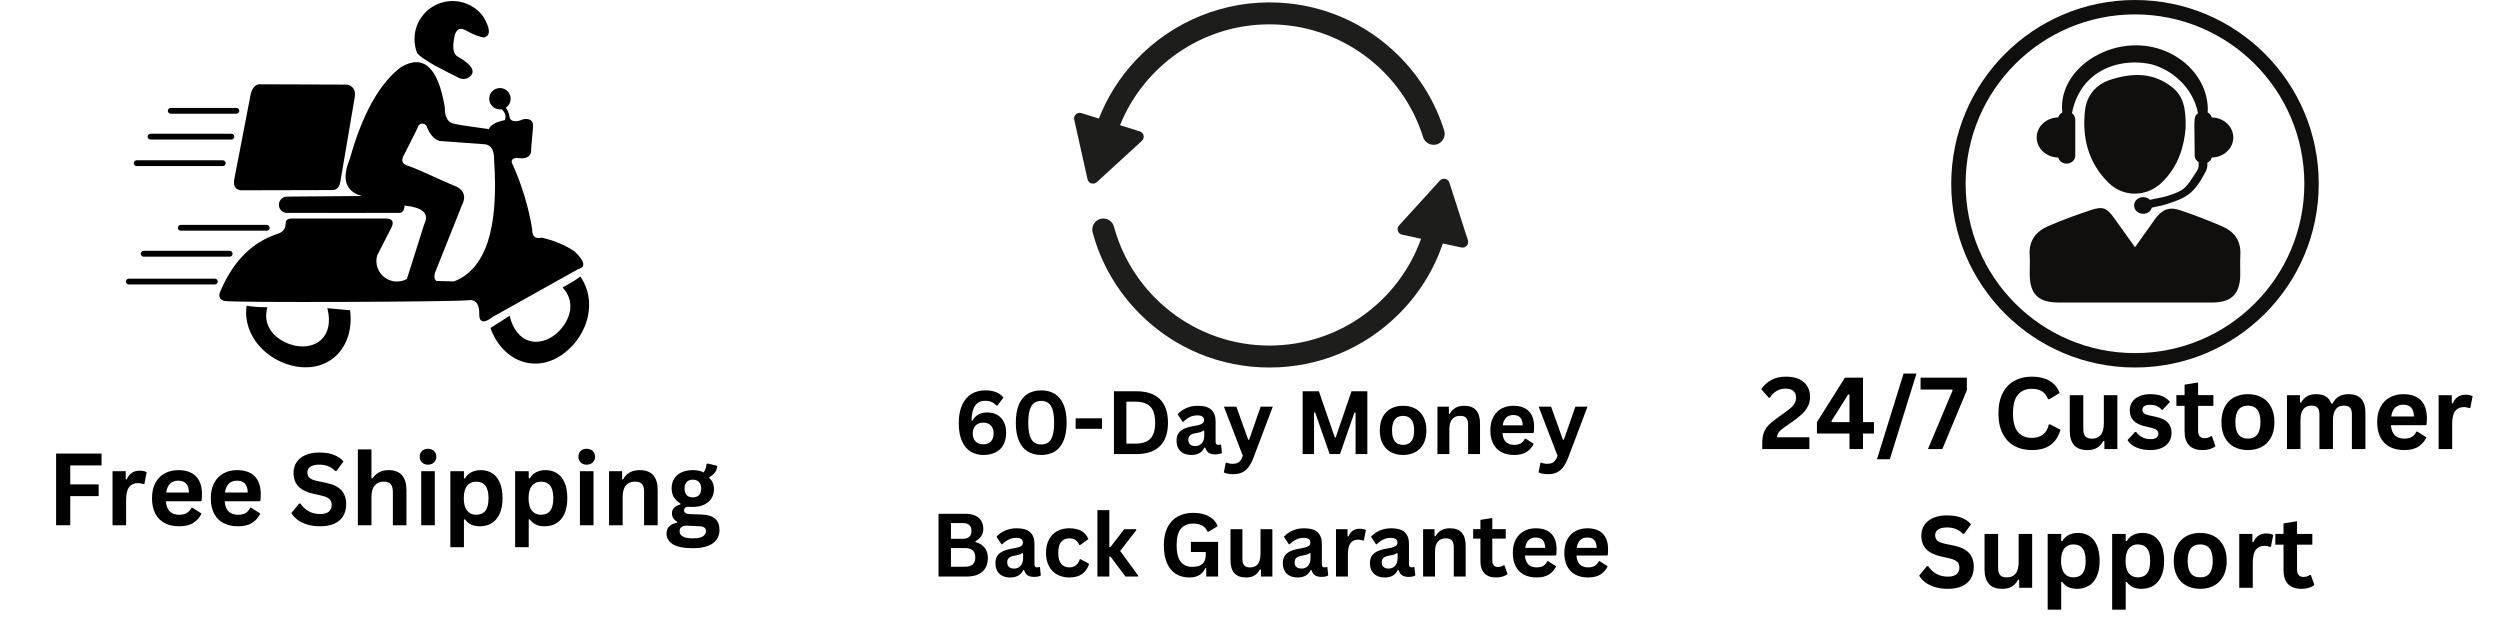 <svg version="1.0" preserveAspectRatio="xMidYMid meet" height="500" viewBox="0 0 1500 375" zoomAndPan="magnify" width="2000" xmlns:xlink="http://www.w3.org/1999/xlink" xmlns="http://www.w3.org/2000/svg"><defs><g></g><clipPath id="ec7b7a3ccc"><path clip-rule="nonzero" d="M 75.52 0 L 354 0 L 354 220.5 L 75.52 220.5 Z M 75.52 0"></path></clipPath><clipPath id="75ca6bf3c5"><path clip-rule="nonzero" d="M 1170.742 0 L 1391.242 0 L 1391.242 220.5 L 1170.742 220.5 Z M 1170.742 0"></path></clipPath><clipPath id="469138c6de"><path clip-rule="nonzero" d="M 644.258 1 L 867 1 L 867 111 L 644.258 111 Z M 644.258 1"></path></clipPath><clipPath id="bbaed48a8f"><path clip-rule="nonzero" d="M 655.32 107.129 L 880.914 107.129 L 880.914 220.5 L 655.32 220.5 Z M 655.32 107.129"></path></clipPath></defs><g clip-path="url(#ec7b7a3ccc)"><path fill-rule="evenodd" fill-opacity="1" d="M 131.699 178.074 C 131.387 176.871 131.746 175.355 132.816 173.441 C 136.609 164.75 141.383 157.621 147.137 152.051 C 152.848 146.48 159.539 142.516 167.125 140.109 C 168.508 139.617 169.535 138.859 170.25 137.879 C 170.961 136.898 171.363 135.695 171.41 134.227 L 171.41 133.957 C 171.363 133.156 171.633 132.488 172.121 131.996 C 172.613 131.551 173.371 131.238 174.352 131.148 L 174.934 131.105 L 231.371 131.105 C 232.578 131.105 233.559 131.238 234.227 131.598 C 234.672 131.773 235.031 132.086 235.254 132.441 C 235.477 132.801 235.609 133.246 235.609 133.734 C 235.656 134.492 235.387 135.473 234.852 136.543 L 226.328 153.211 C 225.617 155.57 225.707 158.066 226.418 160.34 C 227.133 162.613 228.562 164.707 230.48 166.266 C 232.441 167.824 234.809 168.672 237.172 168.895 C 239.535 169.074 241.988 168.582 244.133 167.379 L 254.57 134.402 C 256.133 131.285 255.91 128.789 253.945 126.961 C 251.938 125.09 248.191 123.887 242.66 123.309 C 242.75 124.289 242.57 125.18 242.258 125.891 C 241.855 126.695 241.23 127.273 240.383 127.719 C 240.16 127.809 178.77 127.719 172.746 127.719 C 171.855 127.852 170.961 127.676 170.16 127.316 C 169.355 126.918 168.641 126.336 168.152 125.578 C 167.617 124.777 167.348 123.93 167.348 123.039 C 167.305 122.148 167.527 121.258 167.973 120.453 C 168.418 119.652 169.09 118.984 169.848 118.582 C 170.605 118.137 171.496 117.914 172.434 117.961 L 217.051 117.602 C 216.246 117.379 215.531 117.113 214.82 116.844 C 211.605 115.508 209.422 113.504 208.305 110.875 C 207.145 108.246 207.055 104.992 207.949 101.113 C 208.395 99.332 209.02 97.414 209.867 95.41 C 213.613 81.953 218.074 70.633 223.164 61.453 C 228.293 52.273 234.047 45.23 240.52 40.328 L 240.562 40.285 C 247.344 36.273 252.922 36.32 257.336 40.375 C 261.711 44.387 264.879 52.406 266.887 64.395 L 266.887 64.438 C 266.84 67.512 267.332 69.832 268.359 71.48 C 269.34 73.129 270.812 74.066 272.863 74.332 C 274.559 74.734 277.148 75.18 280.582 75.668 C 283.973 76.203 288.211 76.781 293.297 77.453 C 293.832 76.203 294.902 75.09 296.512 74.199 C 298.117 73.309 300.258 72.594 302.934 72.059 C 303.383 70.855 303.469 69.742 303.113 68.672 C 302.801 67.602 302.086 66.578 300.973 65.555 C 299.367 65.82 297.805 65.465 296.512 64.66 C 295.215 63.816 294.191 62.523 293.742 60.918 C 293.344 59.312 293.566 57.711 294.234 56.328 C 294.949 54.945 296.152 53.832 297.715 53.254 C 299.277 52.629 300.926 52.719 302.355 53.297 C 303.781 53.832 305.031 54.945 305.746 56.418 C 306.461 57.934 306.547 59.582 306.148 61.051 C 305.699 62.477 304.809 63.727 303.469 64.617 C 304.051 65.242 304.496 66.086 304.898 67.066 C 305.301 68.137 305.656 69.387 305.879 70.855 C 306.414 71.969 307.352 72.594 308.691 72.727 C 310.074 72.859 311.902 72.461 314.09 71.523 L 314.133 71.48 C 316.098 71.258 317.57 71.48 318.551 72.191 C 319.488 72.949 319.934 74.199 319.844 75.891 L 318.684 89.352 C 318.73 89.973 318.73 90.555 318.641 91.043 C 318.461 92.246 317.926 93.184 317.078 93.852 C 316.23 94.473 315.07 94.832 313.598 94.965 C 312.484 95.008 311.234 94.922 309.762 94.699 C 308.379 94.922 307.484 95.41 307.172 96.125 C 306.816 96.836 307.039 97.863 307.797 99.109 L 307.797 99.152 C 310.562 105.348 312.883 111.633 314.801 118.004 C 316.723 124.332 318.191 130.75 319.266 137.254 L 319.309 137.301 C 319.266 138.234 319.309 139.082 319.488 139.797 C 319.711 140.777 320.113 141.535 320.691 142.023 C 321.273 142.516 322.031 142.781 323.012 142.824 C 323.594 142.871 324.305 142.781 325.062 142.602 L 325.109 142.602 C 328.945 143.496 332.516 144.609 335.816 146.035 C 339.164 147.414 342.195 149.109 345.008 151.07 C 347.953 153.922 349.602 156.238 349.914 157.934 C 350.273 159.715 349.246 160.875 346.926 161.453 L 295.93 189.973 C 293.121 192.113 291.023 193.051 289.594 192.781 C 288.168 192.469 287.453 190.91 287.543 188.102 C 287.543 187.078 287.496 186.098 287.363 185.293 C 287.051 183.512 286.473 182.219 285.625 181.375 C 284.73 180.48 283.57 180.035 282.098 180.035 C 281.609 180.035 281.117 180.082 280.582 180.172 C 269.027 181.152 139.285 181.684 134.645 180.57 C 132.996 180.125 132.012 179.277 131.699 178.074 Z M 102.434 68.227 C 101.496 68.227 100.691 67.469 100.691 66.488 C 100.691 65.555 101.496 64.75 102.434 64.75 L 141.828 64.75 C 142.766 64.75 143.57 65.555 143.57 66.488 C 143.57 67.469 142.766 68.227 141.828 68.227 Z M 77.27 170.68 C 76.332 170.68 75.531 169.875 75.531 168.941 C 75.531 167.961 76.332 167.203 77.27 167.203 L 128.934 167.203 C 129.871 167.203 130.676 167.961 130.676 168.941 C 130.676 169.875 129.871 170.68 128.934 170.68 Z M 86.191 154.012 C 85.211 154.012 84.453 153.211 84.453 152.273 C 84.453 151.293 85.211 150.492 86.191 150.492 L 137.812 150.492 C 138.793 150.492 139.555 151.293 139.555 152.273 C 139.555 153.211 138.793 154.012 137.812 154.012 Z M 108.457 138.414 C 107.473 138.414 106.715 137.656 106.715 136.676 C 106.715 135.742 107.473 134.938 108.457 134.938 L 160.074 134.938 C 161.059 134.938 161.816 135.742 161.816 136.676 C 161.816 137.656 161.059 138.414 160.074 138.414 Z M 82 99.645 C 81.062 99.645 80.258 98.887 80.258 97.906 C 80.258 96.969 81.062 96.168 82 96.168 L 133.617 96.168 C 134.602 96.168 135.402 96.969 135.402 97.906 C 135.402 98.887 134.602 99.645 133.617 99.645 Z M 90.344 83.734 C 89.359 83.734 88.559 82.977 88.559 81.996 C 88.559 81.062 89.359 80.258 90.344 80.258 L 138.793 80.258 C 139.777 80.258 140.578 81.062 140.578 81.996 C 140.578 82.977 139.777 83.734 138.793 83.734 Z M 337.734 172.371 C 345.098 168.539 347.996 166 347.996 166 L 348.129 165.863 L 348.266 166.043 C 353.305 173.172 354.512 181.82 352.68 190.062 C 350.762 198.621 345.543 206.773 337.914 212.344 C 335.504 214.129 333.004 215.508 330.418 216.445 C 324.75 218.582 318.906 218.672 313.555 216.98 C 308.156 215.242 303.203 211.676 299.32 206.418 C 297.359 203.699 295.617 200.535 294.281 196.969 L 294.234 196.836 L 305.789 189.438 L 305.836 189.707 C 306.859 193.895 308.469 197.148 310.43 199.555 C 312.438 202.051 314.848 203.656 317.434 204.457 C 319.977 205.258 322.742 205.258 325.422 204.59 C 328.188 203.922 330.863 202.539 333.316 200.582 C 333.676 200.27 334.078 199.957 334.434 199.602 C 337.734 196.57 340.637 192.336 341.75 187.746 C 342.867 183.109 342.195 178.121 338.492 173.574 L 337.555 172.461 Z M 274.023 46.035 C 266.352 42.289 260.504 39.215 256.535 36.719 C 252.52 34.227 250.332 32.398 250.02 31.148 C 248.148 25.848 248.324 20.23 250.199 15.285 C 252.117 10.34 255.73 6.016 260.73 3.344 C 265.68 0.668 271.258 0 276.434 1.16 C 281.609 2.273 286.426 5.215 289.816 9.715 L 289.816 9.758 C 292.004 13.324 293.164 16.176 293.297 18.27 C 293.477 20.453 292.586 21.836 290.621 22.461 L 290.531 22.461 C 289.016 22.328 287.363 21.879 285.488 21.168 C 283.66 20.453 281.652 19.473 279.469 18.184 C 277.949 17.336 276.656 17.113 275.586 17.469 C 274.516 17.871 273.621 18.941 272.953 20.59 C 272.105 24.285 271.793 27.227 272.062 29.457 C 272.328 31.641 273.133 33.109 274.516 33.867 C 277.012 35.293 278.977 36.633 280.449 37.922 C 281.875 39.125 282.812 40.328 283.258 41.398 C 283.707 42.559 283.66 43.582 283.125 44.562 C 282.992 44.785 282.812 45.055 282.633 45.277 C 281.387 46.57 280.047 47.281 278.574 47.371 C 277.148 47.504 275.629 47.059 274.023 46.035 Z M 150.352 56.82 C 151.242 53.031 152.895 50.98 155.348 50.578 C 190.773 50.715 208.527 50.758 208.527 50.758 C 211.965 51.781 213.438 54.188 212.902 57.977 C 207.191 91.535 204.336 108.289 204.336 108.289 C 203.844 112.078 202.281 113.992 199.605 114.039 C 162.707 114.129 144.238 114.172 144.238 114.172 C 141.023 113.637 139.82 111.32 140.625 107.266 C 147.094 73.617 150.352 56.82 150.352 56.82 Z M 148.164 183.422 C 148.164 183.422 151.91 184.359 160.164 184.359 L 160.387 184.359 L 160.074 185.785 C 158.871 191.535 160.613 196.301 163.691 199.867 C 166.812 203.477 171.32 205.883 175.648 207.043 C 176.137 207.176 176.629 207.309 177.074 207.398 C 180.152 208.023 183.188 208.023 185.953 207.355 C 188.629 206.73 191.082 205.48 193.004 203.566 C 194.922 201.695 196.305 199.152 196.973 196.035 C 197.598 193.004 197.508 189.352 196.48 185.16 L 196.438 184.895 C 200.988 185.34 205.539 185.785 210.09 186.188 L 210.09 186.32 C 210.535 190.109 210.492 193.719 209.957 197.016 C 208.93 203.477 206.164 208.914 202.191 212.926 C 198.176 216.934 192.957 219.477 186.934 220.188 C 184.215 220.5 181.359 220.457 178.367 220.012 C 169.043 218.539 160.699 213.684 155.035 206.953 C 149.637 200.492 146.734 192.246 147.941 183.559 L 147.984 183.379 Z M 241.766 97.551 C 242.301 98.441 243.375 99.109 244.98 99.512 C 254.66 103.074 264.699 108.332 274.383 112.211 C 276.566 113.504 277.859 115.02 278.309 116.891 C 278.754 118.719 278.352 120.855 277.102 123.262 L 261.086 163.414 C 260.684 164.707 260.551 165.777 260.684 166.668 C 260.816 167.469 261.219 168.094 261.887 168.582 L 272.375 168.852 C 281.832 165.242 288.523 157.398 292.586 145.32 C 296.598 133.156 297.895 116.758 296.465 96.035 C 296.512 93.137 296.109 90.953 295.215 89.352 C 294.324 87.836 292.984 86.898 291.199 86.586 L 263.762 84.582 C 262.156 84.137 260.73 83.199 259.48 81.82 C 258.184 80.438 257.113 78.566 256.18 76.203 C 256 75.535 255.598 75.043 255.062 74.688 C 254.57 74.332 253.945 74.109 253.277 74.152 C 252.609 74.199 251.984 74.465 251.539 74.867 C 251.047 75.312 250.734 75.848 250.602 76.516 C 250.555 77.004 242.75 92.203 241.812 94.074 C 241.277 95.5 241.277 96.656 241.766 97.551 Z M 241.766 97.551" fill="#000000"></path></g><path fill-rule="nonzero" fill-opacity="1" d="M 1327.059 70.445 C 1326.699 69.16 1325.84 68.113 1324.609 67.469 C 1324.875 64.59 1324.484 61.051 1323.816 58.133 C 1323.234 55.746 1322.336 53.07 1320.957 50.266 C 1319.512 47.523 1317.719 44.582 1315.203 41.883 C 1312.816 39.082 1309.738 36.543 1306.258 34.293 C 1275.961 15.078 1234.125 37.805 1237.375 67.48 C 1236.156 68.113 1235.297 69.172 1234.953 70.445 C 1227.773 70.57 1222.008 75.898 1222.008 82.48 C 1222.008 89.062 1227.773 94.402 1234.953 94.527 C 1235.516 96.605 1237.48 98.18 1239.926 98.18 C 1242.832 98.18 1245.172 96.031 1245.172 93.379 L 1245.172 71.594 C 1245.172 70.078 1244.371 68.793 1243.188 67.906 C 1244.496 60.406 1248.391 52.484 1253.855 47.566 C 1261.883 39.746 1275.812 35.223 1291.121 38.633 C 1297.004 40.391 1302.801 43.344 1307.637 48.062 C 1313.012 52.898 1317.375 60.145 1318.801 67.918 C 1315.699 70.215 1316.812 72.203 1316.812 93.379 C 1316.812 95.031 1317.789 96.434 1319.191 97.297 L 1319.191 99.133 C 1319.191 100.305 1318.855 101.453 1318.227 102.441 C 1311.371 113.109 1310.922 114.199 1300.574 117.508 C 1297.324 118.555 1293.648 119 1289.93 119.91 C 1286.516 116.52 1280.465 118.75 1280.465 123.285 C 1280.465 128.992 1289.387 130.301 1291.121 124.582 C 1293.625 123.973 1296.211 123.617 1298.645 122.871 C 1311.988 118.816 1316.352 116.406 1323.418 102.922 C 1324.082 101.648 1324.438 100.234 1324.438 98.789 L 1324.438 97.594 C 1325.746 96.973 1326.688 95.871 1327.059 94.527 C 1334.211 94.391 1339.977 89.062 1339.977 82.48 C 1339.977 75.91 1334.211 70.582 1327.059 70.445" fill="#100f0d"></path><path fill-rule="nonzero" fill-opacity="1" d="M 1281.016 148.332 C 1285.301 142.312 1289.02 137.145 1292.684 131.922 C 1296.969 125.812 1301.285 123.836 1308.051 126.121 C 1316.652 129.027 1325.172 132.266 1333.488 135.883 C 1340.645 139.008 1344.664 144.566 1344.215 152.812 C 1343.984 156.875 1344.215 160.953 1344.156 165.02 C 1344.008 176.227 1338.91 181.441 1327.805 181.5 C 1313.473 181.578 1299.137 181.523 1284.805 181.523 C 1268.141 181.523 1251.488 181.566 1234.824 181.5 C 1222.918 181.453 1217.898 176.367 1217.828 164.512 C 1217.805 160.645 1218.023 156.75 1217.781 152.891 C 1217.254 144.312 1221.676 138.789 1228.969 135.641 C 1237.297 132.047 1245.863 128.91 1254.477 126.062 C 1261.824 123.617 1264.098 124.707 1268.648 131.082 C 1272.562 136.57 1276.504 142.051 1281.016 148.332" fill="#100f0d"></path><path fill-rule="nonzero" fill-opacity="1" d="M 1311.371 76.797 C 1310.59 86.902 1307.395 99.832 1296.797 109.777 C 1287.805 118.207 1274.09 118.426 1265.246 109.789 C 1252.984 97.812 1249.125 82.594 1251.02 66.172 C 1252.02 57.57 1257.254 50.809 1266.062 47.926 C 1279.145 43.641 1291.812 43.227 1303.34 52.367 C 1310.07 57.707 1311.609 65.035 1311.371 76.797" fill="#100f0d"></path><g clip-path="url(#75ca6bf3c5)"><path fill-rule="nonzero" fill-opacity="1" d="M 1280.992 211.863 C 1224.867 211.863 1179.379 166.375 1179.379 110.25 C 1179.379 54.125 1224.867 8.637 1280.992 8.637 C 1337.117 8.637 1382.605 54.125 1382.605 110.25 C 1382.605 166.375 1337.117 211.863 1280.992 211.863 Z M 1280.992 0 C 1220.102 0 1170.742 49.359 1170.742 110.25 C 1170.742 171.141 1220.102 220.5 1280.992 220.5 C 1341.883 220.5 1391.242 171.141 1391.242 110.25 C 1391.242 49.359 1341.883 0 1280.992 0" fill="#100f0d"></path></g><g clip-path="url(#469138c6de)"><path fill-rule="nonzero" fill-opacity="1" d="M 761.652 14.605 C 721.109 14.605 686.336 39.66 672.035 75.059 C 672.023 75.09 672.039 75.125 672.07 75.133 L 683.863 78.832 C 686.336 79.609 687.039 82.762 685.129 84.508 L 658.066 109.293 C 656.16 111.039 653.07 110.07 652.508 107.551 L 644.527 71.773 C 643.965 69.25 646.348 67.066 648.816 67.844 L 659.27 71.121 C 659.301 71.129 659.328 71.117 659.34 71.09 C 664.328 58.332 671.734 46.543 681.332 36.281 C 703.371 12.73 734.812 0.004 767.07 1.559 C 794.363 2.875 819.832 14.102 839.285 33.512 C 852.066 46.262 861.309 61.605 866.516 78.352 C 867.836 82.594 864.637 86.895 860.184 86.895 L 860.176 86.895 C 857.277 86.895 854.723 85.008 853.855 82.25 C 841.578 43.098 804.887 14.605 761.652 14.605" fill="#1d1d1b"></path></g><g clip-path="url(#bbaed48a8f)"><path fill-rule="nonzero" fill-opacity="1" d="M 761.652 207.332 C 803.535 207.332 839.273 180.59 852.629 143.324 C 852.641 143.293 852.621 143.258 852.586 143.25 L 841.223 140.797 C 838.691 140.25 837.703 137.176 839.441 135.262 L 863.922 108.336 C 865.66 106.422 868.824 107.105 869.617 109.566 L 880.75 144.18 C 881.539 146.641 879.363 149.031 876.836 148.484 L 865.754 146.094 C 865.727 146.086 865.699 146.102 865.691 146.129 C 860.355 161.883 851.418 176.32 839.285 188.426 C 818.547 209.113 790.977 220.508 761.652 220.508 C 732.324 220.508 704.754 209.113 684.016 188.426 C 670.191 174.629 660.512 157.801 655.594 139.445 C 654.469 135.238 657.621 131.105 661.984 131.105 C 664.984 131.105 667.602 133.117 668.383 136.008 C 679.457 177.039 717.074 207.332 761.652 207.332" fill="#1d1d1b"></path></g><g fill-opacity="1" fill="#000000"><g transform="translate(28.06, 315.155)"><g><path d="M 32.875 -43.016 L 32.875 -35.906 L 14.094 -35.906 L 14.094 -24.516 L 31.141 -24.516 L 31.141 -17.484 L 14.094 -17.484 L 14.094 0 L 5.594 0 L 5.594 -43.016 Z M 32.875 -43.016"></path></g></g><g transform="translate(62.842, 315.155)"><g><path d="M 4.672 0 L 4.672 -32.453 L 12.594 -32.453 L 12.594 -27.625 L 13.219 -27.516 C 14 -29.316 15.023 -30.641 16.297 -31.484 C 17.578 -32.328 19.129 -32.75 20.953 -32.75 C 22.797 -32.75 24.195 -32.438 25.156 -31.812 L 23.781 -24.781 L 23.156 -24.656 C 22.625 -24.875 22.113 -25.031 21.625 -25.125 C 21.133 -25.227 20.535 -25.281 19.828 -25.281 C 17.555 -25.281 15.82 -24.477 14.625 -22.875 C 13.426 -21.281 12.828 -18.719 12.828 -15.188 L 12.828 0 Z M 4.672 0"></path></g></g><g transform="translate(88.297, 315.155)"><g><path d="M 32.078 -14.391 L 11.219 -14.391 C 11.445 -11.566 12.25 -9.508 13.625 -8.219 C 15 -6.938 16.875 -6.297 19.25 -6.297 C 21.113 -6.297 22.625 -6.645 23.781 -7.344 C 24.938 -8.039 25.867 -9.094 26.578 -10.5 L 27.188 -10.5 L 32.609 -7.031 C 31.547 -4.758 29.941 -2.914 27.797 -1.5 C 25.66 -0.082 22.812 0.625 19.25 0.625 C 15.895 0.625 12.992 -0.008 10.547 -1.281 C 8.109 -2.562 6.223 -4.461 4.891 -6.984 C 3.566 -9.504 2.906 -12.582 2.906 -16.219 C 2.906 -19.906 3.602 -23.016 5 -25.547 C 6.395 -28.078 8.281 -29.961 10.656 -31.203 C 13.031 -32.453 15.695 -33.078 18.656 -33.078 C 23.25 -33.078 26.766 -31.859 29.203 -29.422 C 31.648 -26.992 32.875 -23.426 32.875 -18.719 C 32.875 -17.008 32.812 -15.688 32.688 -14.75 Z M 25.078 -19.656 C 24.992 -22.125 24.414 -23.922 23.344 -25.047 C 22.281 -26.18 20.719 -26.75 18.656 -26.75 C 14.539 -26.75 12.117 -24.383 11.391 -19.656 Z M 25.078 -19.656"></path></g></g><g transform="translate(123.579, 315.155)"><g><path d="M 32.078 -14.391 L 11.219 -14.391 C 11.445 -11.566 12.25 -9.508 13.625 -8.219 C 15 -6.938 16.875 -6.297 19.25 -6.297 C 21.113 -6.297 22.625 -6.645 23.781 -7.344 C 24.938 -8.039 25.867 -9.094 26.578 -10.5 L 27.188 -10.5 L 32.609 -7.031 C 31.547 -4.758 29.941 -2.914 27.797 -1.5 C 25.66 -0.082 22.812 0.625 19.25 0.625 C 15.895 0.625 12.992 -0.008 10.547 -1.281 C 8.109 -2.562 6.223 -4.461 4.891 -6.984 C 3.566 -9.504 2.906 -12.582 2.906 -16.219 C 2.906 -19.906 3.602 -23.016 5 -25.547 C 6.395 -28.078 8.281 -29.961 10.656 -31.203 C 13.031 -32.453 15.695 -33.078 18.656 -33.078 C 23.25 -33.078 26.766 -31.859 29.203 -29.422 C 31.648 -26.992 32.875 -23.426 32.875 -18.719 C 32.875 -17.008 32.812 -15.688 32.688 -14.75 Z M 25.078 -19.656 C 24.992 -22.125 24.414 -23.922 23.344 -25.047 C 22.281 -26.18 20.719 -26.75 18.656 -26.75 C 14.539 -26.75 12.117 -24.383 11.391 -19.656 Z M 25.078 -19.656"></path></g></g><g transform="translate(158.862, 315.155)"><g></g></g><g transform="translate(173.076, 315.155)"><g><path d="M 19.062 0.625 C 16.082 0.625 13.43 0.254 11.109 -0.484 C 8.785 -1.223 6.848 -2.188 5.297 -3.375 C 3.742 -4.57 2.555 -5.891 1.734 -7.328 L 6.422 -13.031 L 7.156 -13.031 C 8.445 -11.113 10.086 -9.582 12.078 -8.438 C 14.066 -7.301 16.395 -6.734 19.062 -6.734 C 21.344 -6.734 23.062 -7.211 24.219 -8.172 C 25.375 -9.141 25.953 -10.469 25.953 -12.156 C 25.953 -13.176 25.766 -14.031 25.391 -14.719 C 25.023 -15.406 24.41 -15.992 23.547 -16.484 C 22.68 -16.973 21.516 -17.395 20.047 -17.75 L 14.5 -19.016 C 10.633 -19.891 7.754 -21.352 5.859 -23.406 C 3.973 -25.457 3.031 -28.117 3.031 -31.391 C 3.031 -33.828 3.641 -35.969 4.859 -37.812 C 6.078 -39.656 7.848 -41.086 10.172 -42.109 C 12.492 -43.129 15.273 -43.641 18.516 -43.641 C 21.828 -43.641 24.664 -43.203 27.031 -42.328 C 29.395 -41.453 31.391 -40.113 33.016 -38.312 L 28.812 -32.547 L 28.078 -32.547 C 26.859 -33.816 25.461 -34.77 23.891 -35.406 C 22.328 -36.051 20.535 -36.375 18.516 -36.375 C 16.172 -36.375 14.391 -35.961 13.172 -35.141 C 11.961 -34.316 11.359 -33.176 11.359 -31.719 C 11.359 -30.363 11.785 -29.285 12.641 -28.484 C 13.492 -27.68 14.969 -27.055 17.062 -26.609 L 22.719 -25.422 C 26.895 -24.535 29.926 -23.039 31.812 -20.938 C 33.695 -18.832 34.641 -16.082 34.641 -12.688 C 34.641 -10 34.055 -7.656 32.891 -5.656 C 31.734 -3.664 29.988 -2.117 27.656 -1.016 C 25.32 0.078 22.457 0.625 19.062 0.625 Z M 19.062 0.625"></path></g></g><g transform="translate(210.036, 315.155)"><g><path d="M 4.672 0 L 4.672 -45.5 L 12.828 -45.5 L 12.828 -28.219 L 13.453 -28.109 C 14.523 -29.691 15.848 -30.914 17.422 -31.781 C 18.992 -32.645 20.883 -33.078 23.094 -33.078 C 30.258 -33.078 33.844 -29.016 33.844 -20.891 L 33.844 0 L 25.688 0 L 25.688 -19.859 C 25.688 -22.078 25.242 -23.688 24.359 -24.688 C 23.484 -25.688 22.113 -26.188 20.25 -26.188 C 17.969 -26.188 16.16 -25.426 14.828 -23.906 C 13.492 -22.383 12.828 -20.016 12.828 -16.797 L 12.828 0 Z M 4.672 0"></path></g></g><g transform="translate(248.056, 315.155)"><g><path d="M 8.734 -36.344 C 7.266 -36.344 6.066 -36.785 5.141 -37.672 C 4.223 -38.566 3.766 -39.723 3.766 -41.141 C 3.766 -42.535 4.223 -43.676 5.141 -44.562 C 6.066 -45.457 7.266 -45.906 8.734 -45.906 C 9.723 -45.906 10.598 -45.695 11.359 -45.281 C 12.117 -44.875 12.707 -44.312 13.125 -43.594 C 13.551 -42.875 13.766 -42.055 13.766 -41.141 C 13.766 -40.211 13.551 -39.383 13.125 -38.656 C 12.707 -37.938 12.117 -37.367 11.359 -36.953 C 10.598 -36.547 9.723 -36.344 8.734 -36.344 Z M 4.672 0 L 4.672 -32.453 L 12.828 -32.453 L 12.828 0 Z M 4.672 0"></path></g></g><g transform="translate(265.535, 315.155)"><g><path d="M 4.672 13.156 L 4.672 -32.453 L 12.828 -32.453 L 12.828 -28.219 L 13.453 -28.109 C 14.41 -29.754 15.691 -30.992 17.297 -31.828 C 18.91 -32.66 20.797 -33.078 22.953 -33.078 C 25.555 -33.078 27.832 -32.457 29.781 -31.219 C 31.738 -29.988 33.258 -28.113 34.344 -25.594 C 35.438 -23.07 35.984 -19.945 35.984 -16.219 C 35.984 -12.508 35.41 -9.398 34.266 -6.891 C 33.117 -4.379 31.523 -2.5 29.484 -1.25 C 27.441 0 25.086 0.625 22.422 0.625 C 20.398 0.625 18.656 0.285 17.188 -0.391 C 15.719 -1.066 14.473 -2.125 13.453 -3.562 L 12.828 -3.438 L 12.828 13.156 Z M 20.156 -6.297 C 22.594 -6.297 24.438 -7.086 25.688 -8.672 C 26.945 -10.266 27.578 -12.781 27.578 -16.219 C 27.578 -19.645 26.945 -22.156 25.688 -23.75 C 24.438 -25.352 22.594 -26.156 20.156 -26.156 C 17.883 -26.156 16.078 -25.332 14.734 -23.688 C 13.398 -22.039 12.734 -19.551 12.734 -16.219 C 12.734 -12.895 13.398 -10.41 14.734 -8.766 C 16.078 -7.117 17.883 -6.297 20.156 -6.297 Z M 20.156 -6.297"></path></g></g><g transform="translate(304.408, 315.155)"><g><path d="M 4.672 13.156 L 4.672 -32.453 L 12.828 -32.453 L 12.828 -28.219 L 13.453 -28.109 C 14.41 -29.754 15.691 -30.992 17.297 -31.828 C 18.91 -32.66 20.797 -33.078 22.953 -33.078 C 25.555 -33.078 27.832 -32.457 29.781 -31.219 C 31.738 -29.988 33.258 -28.113 34.344 -25.594 C 35.438 -23.07 35.984 -19.945 35.984 -16.219 C 35.984 -12.508 35.41 -9.398 34.266 -6.891 C 33.117 -4.379 31.523 -2.5 29.484 -1.25 C 27.441 0 25.086 0.625 22.422 0.625 C 20.398 0.625 18.656 0.285 17.188 -0.391 C 15.719 -1.066 14.473 -2.125 13.453 -3.562 L 12.828 -3.438 L 12.828 13.156 Z M 20.156 -6.297 C 22.594 -6.297 24.438 -7.086 25.688 -8.672 C 26.945 -10.266 27.578 -12.781 27.578 -16.219 C 27.578 -19.645 26.945 -22.156 25.688 -23.75 C 24.438 -25.352 22.594 -26.156 20.156 -26.156 C 17.883 -26.156 16.078 -25.332 14.734 -23.688 C 13.398 -22.039 12.734 -19.551 12.734 -16.219 C 12.734 -12.895 13.398 -10.41 14.734 -8.766 C 16.078 -7.117 17.883 -6.297 20.156 -6.297 Z M 20.156 -6.297"></path></g></g><g transform="translate(343.281, 315.155)"><g><path d="M 8.734 -36.344 C 7.266 -36.344 6.066 -36.785 5.141 -37.672 C 4.223 -38.566 3.766 -39.723 3.766 -41.141 C 3.766 -42.535 4.223 -43.676 5.141 -44.562 C 6.066 -45.457 7.266 -45.906 8.734 -45.906 C 9.723 -45.906 10.598 -45.695 11.359 -45.281 C 12.117 -44.875 12.707 -44.312 13.125 -43.594 C 13.551 -42.875 13.766 -42.055 13.766 -41.141 C 13.766 -40.211 13.551 -39.383 13.125 -38.656 C 12.707 -37.938 12.117 -37.367 11.359 -36.953 C 10.598 -36.547 9.723 -36.344 8.734 -36.344 Z M 4.672 0 L 4.672 -32.453 L 12.828 -32.453 L 12.828 0 Z M 4.672 0"></path></g></g><g transform="translate(360.761, 315.155)"><g><path d="M 4.672 0 L 4.672 -32.453 L 12.5 -32.453 L 12.5 -27.688 L 13.125 -27.547 C 15.145 -31.234 18.422 -33.078 22.953 -33.078 C 26.703 -33.078 29.453 -32.055 31.203 -30.016 C 32.961 -27.973 33.844 -25 33.844 -21.094 L 33.844 0 L 25.688 0 L 25.688 -20.094 C 25.688 -22.25 25.254 -23.801 24.391 -24.75 C 23.523 -25.707 22.145 -26.188 20.25 -26.188 C 17.914 -26.188 16.094 -25.43 14.781 -23.922 C 13.477 -22.41 12.828 -20.035 12.828 -16.797 L 12.828 0 Z M 4.672 0"></path></g></g><g transform="translate(398.78, 315.155)"><g><path d="M 16.828 13.766 C 11.473 13.766 7.52 12.977 4.969 11.406 C 2.414 9.844 1.141 7.66 1.141 4.859 C 1.141 3.148 1.68 1.75 2.766 0.656 C 3.859 -0.426 5.426 -1.156 7.469 -1.531 L 7.469 -2.141 C 6.375 -2.816 5.586 -3.562 5.109 -4.375 C 4.629 -5.188 4.391 -6.129 4.391 -7.203 C 4.391 -9.816 6.082 -11.578 9.469 -12.484 L 9.469 -13.094 C 7.727 -14.094 6.414 -15.332 5.531 -16.812 C 4.645 -18.289 4.203 -20.082 4.203 -22.188 C 4.203 -24.344 4.695 -26.238 5.688 -27.875 C 6.688 -29.52 8.141 -30.797 10.047 -31.703 C 11.961 -32.617 14.254 -33.078 16.922 -33.078 C 19.629 -33.078 21.785 -32.602 23.391 -31.656 C 24.391 -33.113 24.969 -34.789 25.125 -36.688 L 25.75 -37.078 L 31.609 -35.641 C 31.43 -34.086 30.977 -32.785 30.25 -31.734 C 29.52 -30.68 28.391 -29.742 26.859 -28.922 L 26.859 -28.281 C 28.691 -26.664 29.609 -24.422 29.609 -21.547 C 29.609 -19.535 29.109 -17.734 28.109 -16.141 C 27.109 -14.555 25.648 -13.301 23.734 -12.375 C 21.816 -11.457 19.547 -11 16.922 -11 L 15.688 -11.031 C 14.895 -11.07 14.344 -11.094 14.031 -11.094 C 13.289 -11.094 12.707 -10.891 12.281 -10.484 C 11.863 -10.086 11.656 -9.578 11.656 -8.953 C 11.656 -8.266 11.926 -7.727 12.469 -7.344 C 13.02 -6.957 13.828 -6.742 14.891 -6.703 L 22.156 -6.438 C 29.332 -6.227 32.922 -3.141 32.922 2.828 C 32.922 4.922 32.383 6.785 31.312 8.422 C 30.25 10.066 28.52 11.367 26.125 12.328 C 23.738 13.285 20.641 13.766 16.828 13.766 Z M 16.922 -16.719 C 18.492 -16.719 19.719 -17.176 20.594 -18.094 C 21.477 -19.02 21.922 -20.336 21.922 -22.047 C 21.922 -23.742 21.477 -25.051 20.594 -25.969 C 19.719 -26.883 18.492 -27.344 16.922 -27.344 C 15.328 -27.344 14.098 -26.883 13.234 -25.969 C 12.379 -25.051 11.953 -23.742 11.953 -22.047 C 11.953 -20.316 12.379 -18.992 13.234 -18.078 C 14.098 -17.172 15.328 -16.719 16.922 -16.719 Z M 16.828 7.859 C 19.617 7.859 21.645 7.461 22.906 6.672 C 24.176 5.891 24.812 4.875 24.812 3.625 C 24.812 2.602 24.484 1.848 23.828 1.359 C 23.18 0.879 22.156 0.625 20.75 0.594 L 14.328 0.297 C 14.109 0.297 13.906 0.285 13.719 0.266 C 13.539 0.242 13.363 0.234 13.188 0.234 C 11.812 0.234 10.766 0.523 10.047 1.109 C 9.328 1.703 8.969 2.52 8.969 3.562 C 8.969 4.938 9.625 5.992 10.938 6.734 C 12.258 7.484 14.223 7.859 16.828 7.859 Z M 16.828 7.859"></path></g></g></g><g fill-opacity="1" fill="#000000"><g transform="translate(572.094, 272.437)"><g><path d="M 18.016 0.547 C 15.18 0.547 12.648 -0.102 10.422 -1.406 C 8.203 -2.719 6.438 -4.797 5.125 -7.641 C 3.82 -10.484 3.172 -14.098 3.172 -18.484 C 3.172 -22.941 3.859 -26.645 5.234 -29.594 C 6.609 -32.539 8.484 -34.711 10.859 -36.109 C 13.242 -37.516 15.973 -38.219 19.047 -38.219 C 21.609 -38.219 23.812 -37.848 25.656 -37.109 C 27.5 -36.367 28.938 -35.281 29.969 -33.844 L 26.312 -29.141 L 25.672 -29.141 C 24.109 -31.016 21.898 -31.953 19.047 -31.953 C 13.68 -31.953 10.941 -28.023 10.828 -20.172 L 11.359 -20 C 12.242 -21.613 13.398 -22.844 14.828 -23.688 C 16.266 -24.539 18.07 -24.969 20.25 -24.969 C 22.594 -24.969 24.613 -24.473 26.312 -23.484 C 28.008 -22.504 29.312 -21.094 30.219 -19.25 C 31.133 -17.414 31.594 -15.234 31.594 -12.703 C 31.594 -9.953 31.047 -7.582 29.953 -5.594 C 28.867 -3.602 27.301 -2.082 25.25 -1.031 C 23.207 0.02 20.797 0.547 18.016 0.547 Z M 17.859 -5.828 C 19.797 -5.828 21.316 -6.395 22.422 -7.531 C 23.523 -8.676 24.078 -10.281 24.078 -12.344 C 24.078 -14.406 23.523 -16.004 22.422 -17.141 C 21.316 -18.285 19.797 -18.859 17.859 -18.859 C 16.586 -18.859 15.473 -18.594 14.516 -18.062 C 13.566 -17.531 12.832 -16.773 12.312 -15.797 C 11.801 -14.816 11.547 -13.664 11.547 -12.344 C 11.547 -10.332 12.109 -8.742 13.234 -7.578 C 14.359 -6.41 15.898 -5.828 17.859 -5.828 Z M 17.859 -5.828"></path></g></g></g><g fill-opacity="1" fill="#000000"><g transform="translate(606.32, 272.437)"><g><path d="M 18.406 0.547 C 15.32 0.547 12.641 -0.133 10.359 -1.5 C 8.086 -2.875 6.32 -5.004 5.062 -7.891 C 3.801 -10.773 3.172 -14.426 3.172 -18.844 C 3.172 -23.258 3.801 -26.91 5.062 -29.797 C 6.32 -32.68 8.086 -34.805 10.359 -36.172 C 12.641 -37.535 15.32 -38.219 18.406 -38.219 C 21.5 -38.219 24.18 -37.535 26.453 -36.172 C 28.734 -34.805 30.504 -32.68 31.766 -29.797 C 33.023 -26.91 33.656 -23.258 33.656 -18.844 C 33.656 -14.426 33.023 -10.773 31.766 -7.891 C 30.504 -5.004 28.734 -2.875 26.453 -1.5 C 24.18 -0.133 21.5 0.547 18.406 0.547 Z M 18.406 -5.766 C 20.082 -5.766 21.488 -6.172 22.625 -6.984 C 23.758 -7.805 24.629 -9.18 25.234 -11.109 C 25.848 -13.035 26.156 -15.613 26.156 -18.844 C 26.156 -22.07 25.848 -24.645 25.234 -26.562 C 24.629 -28.488 23.758 -29.859 22.625 -30.672 C 21.488 -31.492 20.082 -31.906 18.406 -31.906 C 16.719 -31.906 15.305 -31.492 14.172 -30.672 C 13.035 -29.859 12.16 -28.488 11.547 -26.562 C 10.941 -24.645 10.641 -22.07 10.641 -18.844 C 10.641 -15.613 10.941 -13.035 11.547 -11.109 C 12.16 -9.18 13.035 -7.805 14.172 -6.984 C 15.305 -6.172 16.719 -5.766 18.406 -5.766 Z M 18.406 -5.766"></path></g></g></g><g fill-opacity="1" fill="#000000"><g transform="translate(643.148, 272.437)"><g><path d="M 18.047 -15.156 L 2.234 -15.156 L 2.234 -21.438 L 18.047 -21.438 Z M 18.047 -15.156"></path></g></g></g><g fill-opacity="1" fill="#000000"><g transform="translate(663.482, 272.437)"><g><path d="M 18.453 -37.672 C 24.566 -37.672 29.234 -36.086 32.453 -32.922 C 35.68 -29.766 37.297 -25.07 37.297 -18.844 C 37.297 -12.625 35.68 -7.926 32.453 -4.75 C 29.234 -1.582 24.566 0 18.453 0 L 4.891 0 L 4.891 -37.672 Z M 18.016 -6.266 C 21.898 -6.266 24.801 -7.254 26.719 -9.234 C 28.645 -11.223 29.609 -14.426 29.609 -18.844 C 29.609 -23.258 28.645 -26.457 26.719 -28.438 C 24.801 -30.426 21.898 -31.422 18.016 -31.422 L 12.344 -31.422 L 12.344 -6.266 Z M 18.016 -6.266"></path></g></g></g><g fill-opacity="1" fill="#000000"><g transform="translate(703.764, 272.437)"><g><path d="M 11.078 0.547 C 9.254 0.547 7.672 0.211 6.328 -0.453 C 4.992 -1.129 3.969 -2.113 3.25 -3.406 C 2.531 -4.707 2.172 -6.27 2.172 -8.094 C 2.172 -9.781 2.531 -11.191 3.25 -12.328 C 3.969 -13.473 5.082 -14.41 6.594 -15.141 C 8.102 -15.867 10.082 -16.43 12.531 -16.828 C 14.227 -17.098 15.52 -17.395 16.406 -17.719 C 17.289 -18.051 17.883 -18.422 18.188 -18.828 C 18.5 -19.242 18.656 -19.77 18.656 -20.406 C 18.656 -21.32 18.336 -22.02 17.703 -22.5 C 17.066 -22.977 16.008 -23.219 14.531 -23.219 C 12.957 -23.219 11.457 -22.863 10.031 -22.156 C 8.602 -21.457 7.363 -20.531 6.312 -19.375 L 5.797 -19.375 L 2.812 -23.891 C 4.25 -25.484 6.004 -26.727 8.078 -27.625 C 10.16 -28.52 12.43 -28.969 14.891 -28.969 C 18.66 -28.969 21.383 -28.164 23.062 -26.562 C 24.75 -24.969 25.594 -22.703 25.594 -19.766 L 25.594 -7.422 C 25.594 -6.148 26.148 -5.516 27.266 -5.516 C 27.691 -5.516 28.113 -5.594 28.531 -5.75 L 28.891 -5.641 L 29.406 -0.672 C 29.008 -0.41 28.457 -0.195 27.75 -0.031 C 27.051 0.125 26.281 0.203 25.438 0.203 C 23.738 0.203 22.41 -0.117 21.453 -0.766 C 20.504 -1.422 19.82 -2.445 19.406 -3.844 L 18.859 -3.891 C 17.473 -0.93 14.879 0.547 11.078 0.547 Z M 13.344 -4.797 C 15 -4.797 16.316 -5.348 17.297 -6.453 C 18.285 -7.566 18.781 -9.109 18.781 -11.078 L 18.781 -13.969 L 18.297 -14.078 C 17.867 -13.734 17.305 -13.441 16.609 -13.203 C 15.91 -12.973 14.91 -12.75 13.609 -12.531 C 12.055 -12.27 10.941 -11.82 10.266 -11.188 C 9.586 -10.562 9.25 -9.676 9.25 -8.531 C 9.25 -7.312 9.609 -6.383 10.328 -5.75 C 11.055 -5.113 12.062 -4.797 13.344 -4.797 Z M 13.344 -4.797"></path></g></g></g><g fill-opacity="1" fill="#000000"><g transform="translate(733.737, 272.437)"><g><path d="M 6.281 12.062 C 5.062 12.062 3.957 11.969 2.969 11.781 C 1.988 11.594 1.188 11.344 0.562 11.031 L 1.703 5.25 L 2.172 5.109 C 2.598 5.328 3.129 5.504 3.766 5.641 C 4.398 5.773 5.051 5.844 5.719 5.844 C 6.875 5.844 7.832 5.691 8.594 5.391 C 9.352 5.098 10 4.602 10.531 3.906 C 11.07 3.207 11.547 2.238 11.953 1 L 0.625 -28.422 L 8.094 -28.422 L 15.156 -8.656 L 15.766 -8.656 L 22.656 -28.422 L 29.922 -28.422 L 18.5 1.781 C 17.594 4.219 16.594 6.176 15.5 7.656 C 14.406 9.145 13.113 10.25 11.625 10.969 C 10.145 11.695 8.363 12.062 6.281 12.062 Z M 6.281 12.062"></path></g></g></g><g fill-opacity="1" fill="#000000"><g transform="translate(764.251, 272.437)"><g></g></g></g><g fill-opacity="1" fill="#000000"><g transform="translate(776.699, 272.437)"><g><path d="M 11.719 0 L 4.891 0 L 4.891 -37.672 L 14.641 -37.672 L 24.172 -9.969 L 24.719 -9.969 L 34.203 -37.672 L 43.703 -37.672 L 43.703 0 L 36.641 0 L 36.641 -24.891 L 36 -25 L 27.297 0 L 21.078 0 L 12.375 -25 L 11.719 -24.891 Z M 11.719 0"></path></g></g></g><g fill-opacity="1" fill="#000000"><g transform="translate(825.331, 272.437)"><g><path d="M 16.516 0.547 C 13.734 0.547 11.289 -0.023 9.188 -1.172 C 7.082 -2.316 5.445 -3.992 4.281 -6.203 C 3.125 -8.41 2.547 -11.078 2.547 -14.203 C 2.547 -17.328 3.125 -20 4.281 -22.219 C 5.445 -24.438 7.082 -26.113 9.188 -27.25 C 11.289 -28.395 13.734 -28.969 16.516 -28.969 C 19.297 -28.969 21.738 -28.395 23.844 -27.25 C 25.957 -26.113 27.598 -24.438 28.766 -22.219 C 29.93 -20 30.516 -17.328 30.516 -14.203 C 30.516 -11.078 29.93 -8.41 28.766 -6.203 C 27.598 -3.992 25.957 -2.316 23.844 -1.172 C 21.738 -0.023 19.297 0.547 16.516 0.547 Z M 16.516 -5.516 C 20.93 -5.516 23.141 -8.41 23.141 -14.203 C 23.141 -17.203 22.57 -19.398 21.438 -20.797 C 20.301 -22.203 18.66 -22.906 16.516 -22.906 C 12.098 -22.906 9.891 -20.004 9.891 -14.203 C 9.891 -8.41 12.098 -5.516 16.516 -5.516 Z M 16.516 -5.516"></path></g></g></g><g fill-opacity="1" fill="#000000"><g transform="translate(858.371, 272.437)"><g><path d="M 4.094 0 L 4.094 -28.422 L 10.953 -28.422 L 10.953 -24.25 L 11.5 -24.125 C 13.27 -27.352 16.141 -28.969 20.109 -28.969 C 23.391 -28.969 25.797 -28.07 27.328 -26.281 C 28.867 -24.5 29.641 -21.898 29.641 -18.484 L 29.641 0 L 22.5 0 L 22.5 -17.609 C 22.5 -19.492 22.117 -20.852 21.359 -21.688 C 20.609 -22.52 19.398 -22.938 17.734 -22.938 C 15.691 -22.938 14.098 -22.273 12.953 -20.953 C 11.805 -19.629 11.234 -17.551 11.234 -14.719 L 11.234 0 Z M 4.094 0"></path></g></g></g><g fill-opacity="1" fill="#000000"><g transform="translate(891.668, 272.437)"><g><path d="M 28.094 -12.609 L 9.812 -12.609 C 10.02 -10.129 10.723 -8.328 11.922 -7.203 C 13.129 -6.078 14.773 -5.516 16.859 -5.516 C 18.484 -5.516 19.801 -5.816 20.812 -6.422 C 21.832 -7.035 22.648 -7.961 23.266 -9.203 L 23.812 -9.203 L 28.562 -6.156 C 27.625 -4.164 26.219 -2.551 24.344 -1.312 C 22.477 -0.07 19.984 0.547 16.859 0.547 C 13.922 0.547 11.379 -0.008 9.234 -1.125 C 7.098 -2.25 5.445 -3.914 4.281 -6.125 C 3.125 -8.332 2.547 -11.023 2.547 -14.203 C 2.547 -17.43 3.156 -20.148 4.375 -22.359 C 5.602 -24.578 7.254 -26.234 9.328 -27.328 C 11.41 -28.422 13.75 -28.969 16.344 -28.969 C 20.363 -28.969 23.441 -27.898 25.578 -25.766 C 27.711 -23.641 28.781 -20.516 28.781 -16.391 C 28.781 -14.898 28.727 -13.738 28.625 -12.906 Z M 21.953 -17.219 C 21.891 -19.383 21.391 -20.957 20.453 -21.938 C 19.516 -22.926 18.145 -23.422 16.344 -23.422 C 12.727 -23.422 10.602 -21.352 9.969 -17.219 Z M 21.953 -17.219"></path></g></g></g><g fill-opacity="1" fill="#000000"><g transform="translate(922.569, 272.437)"><g><path d="M 6.281 12.062 C 5.062 12.062 3.957 11.969 2.969 11.781 C 1.988 11.594 1.188 11.344 0.562 11.031 L 1.703 5.25 L 2.172 5.109 C 2.598 5.328 3.129 5.504 3.766 5.641 C 4.398 5.773 5.051 5.844 5.719 5.844 C 6.875 5.844 7.832 5.691 8.594 5.391 C 9.352 5.098 10 4.602 10.531 3.906 C 11.07 3.207 11.547 2.238 11.953 1 L 0.625 -28.422 L 8.094 -28.422 L 15.156 -8.656 L 15.766 -8.656 L 22.656 -28.422 L 29.922 -28.422 L 18.5 1.781 C 17.594 4.219 16.594 6.176 15.5 7.656 C 14.406 9.145 13.113 10.25 11.625 10.969 C 10.145 11.695 8.363 12.062 6.281 12.062 Z M 6.281 12.062"></path></g></g></g><g fill-opacity="1" fill="#000000"><g transform="translate(558.231, 345.937)"><g><path d="M 4.891 0 L 4.891 -37.672 L 20.984 -37.672 C 23.297 -37.672 25.254 -37.305 26.859 -36.578 C 28.473 -35.848 29.691 -34.805 30.516 -33.453 C 31.336 -32.109 31.75 -30.52 31.75 -28.688 C 31.75 -27.02 31.344 -25.551 30.531 -24.281 C 29.727 -23.008 28.57 -21.984 27.062 -21.203 L 27.062 -20.672 C 29.438 -20.047 31.266 -18.914 32.547 -17.281 C 33.836 -15.656 34.484 -13.656 34.484 -11.281 C 34.484 -7.676 33.395 -4.895 31.219 -2.938 C 29.051 -0.977 25.828 0 21.547 0 Z M 19.438 -22.656 C 22.906 -22.656 24.641 -24.219 24.641 -27.344 C 24.641 -28.938 24.207 -30.125 23.344 -30.906 C 22.488 -31.695 21.188 -32.094 19.438 -32.094 L 12.344 -32.094 L 12.344 -22.656 Z M 20.797 -5.906 C 24.898 -5.906 26.953 -7.77 26.953 -11.5 C 26.953 -15.238 24.898 -17.109 20.797 -17.109 L 12.344 -17.109 L 12.344 -5.906 Z M 20.797 -5.906"></path></g></g></g><g fill-opacity="1" fill="#000000"><g transform="translate(595.085, 345.937)"><g><path d="M 11.078 0.547 C 9.254 0.547 7.672 0.211 6.328 -0.453 C 4.992 -1.129 3.969 -2.113 3.25 -3.406 C 2.531 -4.707 2.172 -6.27 2.172 -8.094 C 2.172 -9.781 2.531 -11.191 3.25 -12.328 C 3.969 -13.473 5.082 -14.41 6.594 -15.141 C 8.102 -15.867 10.082 -16.43 12.531 -16.828 C 14.227 -17.098 15.52 -17.395 16.406 -17.719 C 17.289 -18.051 17.883 -18.422 18.188 -18.828 C 18.5 -19.242 18.656 -19.77 18.656 -20.406 C 18.656 -21.32 18.336 -22.02 17.703 -22.5 C 17.066 -22.977 16.008 -23.219 14.531 -23.219 C 12.957 -23.219 11.457 -22.863 10.031 -22.156 C 8.602 -21.457 7.363 -20.531 6.312 -19.375 L 5.797 -19.375 L 2.812 -23.891 C 4.25 -25.484 6.004 -26.727 8.078 -27.625 C 10.16 -28.52 12.43 -28.969 14.891 -28.969 C 18.66 -28.969 21.383 -28.164 23.062 -26.562 C 24.75 -24.969 25.594 -22.703 25.594 -19.766 L 25.594 -7.422 C 25.594 -6.148 26.148 -5.516 27.266 -5.516 C 27.691 -5.516 28.113 -5.594 28.531 -5.75 L 28.891 -5.641 L 29.406 -0.672 C 29.008 -0.41 28.457 -0.195 27.75 -0.031 C 27.051 0.125 26.281 0.203 25.438 0.203 C 23.738 0.203 22.41 -0.117 21.453 -0.766 C 20.504 -1.422 19.82 -2.445 19.406 -3.844 L 18.859 -3.891 C 17.473 -0.93 14.879 0.547 11.078 0.547 Z M 13.344 -4.797 C 15 -4.797 16.316 -5.348 17.297 -6.453 C 18.285 -7.566 18.781 -9.109 18.781 -11.078 L 18.781 -13.969 L 18.297 -14.078 C 17.867 -13.734 17.305 -13.441 16.609 -13.203 C 15.91 -12.973 14.91 -12.75 13.609 -12.531 C 12.055 -12.27 10.941 -11.82 10.266 -11.188 C 9.586 -10.562 9.25 -9.676 9.25 -8.531 C 9.25 -7.312 9.609 -6.383 10.328 -5.75 C 11.055 -5.113 12.062 -4.797 13.344 -4.797 Z M 13.344 -4.797"></path></g></g></g><g fill-opacity="1" fill="#000000"><g transform="translate(625.058, 345.937)"><g><path d="M 16.578 0.547 C 13.828 0.547 11.395 -0.023 9.281 -1.172 C 7.164 -2.316 5.516 -3.992 4.328 -6.203 C 3.141 -8.422 2.547 -11.086 2.547 -14.203 C 2.547 -17.328 3.141 -20 4.328 -22.219 C 5.516 -24.438 7.156 -26.113 9.25 -27.25 C 11.344 -28.395 13.738 -28.969 16.438 -28.969 C 22.438 -28.969 26.281 -26.797 27.969 -22.453 L 23.062 -18.938 L 22.531 -18.938 C 21.945 -20.281 21.188 -21.273 20.25 -21.922 C 19.312 -22.578 18.039 -22.906 16.438 -22.906 C 14.375 -22.906 12.766 -22.191 11.609 -20.766 C 10.461 -19.348 9.891 -17.16 9.891 -14.203 C 9.891 -11.273 10.473 -9.094 11.641 -7.656 C 12.816 -6.227 14.461 -5.516 16.578 -5.516 C 18.117 -5.516 19.426 -5.93 20.5 -6.766 C 21.57 -7.598 22.344 -8.797 22.812 -10.359 L 23.344 -10.406 L 28.422 -7.625 C 27.703 -5.219 26.367 -3.254 24.422 -1.734 C 22.473 -0.211 19.859 0.547 16.578 0.547 Z M 16.578 0.547"></path></g></g></g><g fill-opacity="1" fill="#000000"><g transform="translate(654.361, 345.937)"><g><path d="M 4.094 0 L 4.094 -39.844 L 11.234 -39.844 L 11.234 -17.734 L 11.938 -17.734 L 20.156 -28.422 L 27.391 -28.422 L 27.391 -27.828 L 17.734 -15.359 L 28.484 -0.641 L 28.484 0 L 20.953 0 L 11.938 -11.984 L 11.234 -11.984 L 11.234 0 Z M 4.094 0"></path></g></g></g><g fill-opacity="1" fill="#000000"><g transform="translate(682.891, 345.937)"><g></g></g></g><g fill-opacity="1" fill="#000000"><g transform="translate(695.338, 345.937)"><g><path d="M 18.297 0.547 C 15.148 0.547 12.43 -0.172 10.141 -1.609 C 7.848 -3.047 6.078 -5.211 4.828 -8.109 C 3.586 -11.004 2.969 -14.582 2.969 -18.844 C 2.969 -23.133 3.711 -26.727 5.203 -29.625 C 6.703 -32.52 8.773 -34.676 11.422 -36.094 C 14.078 -37.508 17.16 -38.219 20.672 -38.219 C 24.273 -38.219 27.348 -37.547 29.891 -36.203 C 32.43 -34.867 34.219 -32.879 35.25 -30.234 L 29.812 -26.938 L 29.172 -26.953 C 28.398 -28.641 27.312 -29.867 25.906 -30.641 C 24.508 -31.41 22.766 -31.797 20.672 -31.797 C 17.422 -31.797 14.938 -30.77 13.219 -28.719 C 11.5 -26.664 10.641 -23.375 10.641 -18.844 C 10.641 -14.289 11.441 -10.984 13.047 -8.922 C 14.66 -6.859 17.035 -5.828 20.172 -5.828 C 22.891 -5.828 24.895 -6.438 26.188 -7.656 C 27.477 -8.875 28.125 -10.695 28.125 -13.125 L 28.125 -14.734 L 19.203 -14.734 L 19.203 -20.797 L 35.516 -20.797 L 35.516 0 L 28.406 0 L 28.406 -5.047 L 27.859 -5.125 C 27.086 -3.32 25.914 -1.926 24.344 -0.938 C 22.77 0.051 20.754 0.547 18.297 0.547 Z M 18.297 0.547"></path></g></g></g><g fill-opacity="1" fill="#000000"><g transform="translate(734.641, 345.937)"><g><path d="M 13.016 0.547 C 9.816 0.547 7.457 -0.32 5.938 -2.062 C 4.414 -3.812 3.656 -6.32 3.656 -9.594 L 3.656 -28.422 L 10.797 -28.422 L 10.797 -10.484 C 10.797 -8.754 11.172 -7.488 11.922 -6.688 C 12.672 -5.883 13.828 -5.484 15.391 -5.484 C 17.359 -5.484 18.895 -6.129 20 -7.422 C 21.102 -8.723 21.656 -10.77 21.656 -13.562 L 21.656 -28.422 L 28.781 -28.422 L 28.781 0 L 21.938 0 L 21.938 -4.172 L 21.391 -4.297 C 20.484 -2.672 19.367 -1.457 18.047 -0.656 C 16.734 0.145 15.055 0.547 13.016 0.547 Z M 13.016 0.547"></path></g></g></g><g fill-opacity="1" fill="#000000"><g transform="translate(767.526, 345.937)"><g><path d="M 11.078 0.547 C 9.254 0.547 7.672 0.211 6.328 -0.453 C 4.992 -1.129 3.969 -2.113 3.25 -3.406 C 2.531 -4.707 2.172 -6.27 2.172 -8.094 C 2.172 -9.781 2.531 -11.191 3.25 -12.328 C 3.969 -13.473 5.082 -14.41 6.594 -15.141 C 8.102 -15.867 10.082 -16.43 12.531 -16.828 C 14.227 -17.098 15.52 -17.395 16.406 -17.719 C 17.289 -18.051 17.883 -18.422 18.188 -18.828 C 18.5 -19.242 18.656 -19.77 18.656 -20.406 C 18.656 -21.32 18.336 -22.02 17.703 -22.5 C 17.066 -22.977 16.008 -23.219 14.531 -23.219 C 12.957 -23.219 11.457 -22.863 10.031 -22.156 C 8.602 -21.457 7.363 -20.531 6.312 -19.375 L 5.797 -19.375 L 2.812 -23.891 C 4.25 -25.484 6.004 -26.727 8.078 -27.625 C 10.16 -28.52 12.43 -28.969 14.891 -28.969 C 18.66 -28.969 21.383 -28.164 23.062 -26.562 C 24.75 -24.969 25.594 -22.703 25.594 -19.766 L 25.594 -7.422 C 25.594 -6.148 26.148 -5.516 27.266 -5.516 C 27.691 -5.516 28.113 -5.594 28.531 -5.75 L 28.891 -5.641 L 29.406 -0.672 C 29.008 -0.41 28.457 -0.195 27.75 -0.031 C 27.051 0.125 26.281 0.203 25.438 0.203 C 23.738 0.203 22.41 -0.117 21.453 -0.766 C 20.504 -1.422 19.82 -2.445 19.406 -3.844 L 18.859 -3.891 C 17.473 -0.93 14.879 0.547 11.078 0.547 Z M 13.344 -4.797 C 15 -4.797 16.316 -5.348 17.297 -6.453 C 18.285 -7.566 18.781 -9.109 18.781 -11.078 L 18.781 -13.969 L 18.297 -14.078 C 17.867 -13.734 17.305 -13.441 16.609 -13.203 C 15.91 -12.973 14.91 -12.75 13.609 -12.531 C 12.055 -12.27 10.941 -11.82 10.266 -11.188 C 9.586 -10.562 9.25 -9.676 9.25 -8.531 C 9.25 -7.312 9.609 -6.383 10.328 -5.75 C 11.055 -5.113 12.062 -4.797 13.344 -4.797 Z M 13.344 -4.797"></path></g></g></g><g fill-opacity="1" fill="#000000"><g transform="translate(797.499, 345.937)"><g><path d="M 4.094 0 L 4.094 -28.422 L 11.031 -28.422 L 11.031 -24.203 L 11.578 -24.094 C 12.266 -25.676 13.164 -26.836 14.281 -27.578 C 15.395 -28.316 16.75 -28.688 18.344 -28.688 C 19.957 -28.688 21.188 -28.41 22.031 -27.859 L 20.828 -21.703 L 20.281 -21.594 C 19.82 -21.781 19.375 -21.914 18.938 -22 C 18.508 -22.094 17.988 -22.141 17.375 -22.141 C 15.375 -22.141 13.848 -21.438 12.797 -20.031 C 11.754 -18.633 11.234 -16.391 11.234 -13.297 L 11.234 0 Z M 4.094 0"></path></g></g></g><g fill-opacity="1" fill="#000000"><g transform="translate(819.792, 345.937)"><g><path d="M 11.078 0.547 C 9.254 0.547 7.672 0.211 6.328 -0.453 C 4.992 -1.129 3.969 -2.113 3.25 -3.406 C 2.531 -4.707 2.172 -6.27 2.172 -8.094 C 2.172 -9.781 2.531 -11.191 3.25 -12.328 C 3.969 -13.473 5.082 -14.41 6.594 -15.141 C 8.102 -15.867 10.082 -16.43 12.531 -16.828 C 14.227 -17.098 15.52 -17.395 16.406 -17.719 C 17.289 -18.051 17.883 -18.422 18.188 -18.828 C 18.5 -19.242 18.656 -19.77 18.656 -20.406 C 18.656 -21.32 18.336 -22.02 17.703 -22.5 C 17.066 -22.977 16.008 -23.219 14.531 -23.219 C 12.957 -23.219 11.457 -22.863 10.031 -22.156 C 8.602 -21.457 7.363 -20.531 6.312 -19.375 L 5.797 -19.375 L 2.812 -23.891 C 4.25 -25.484 6.004 -26.727 8.078 -27.625 C 10.16 -28.52 12.43 -28.969 14.891 -28.969 C 18.66 -28.969 21.383 -28.164 23.062 -26.562 C 24.75 -24.969 25.594 -22.703 25.594 -19.766 L 25.594 -7.422 C 25.594 -6.148 26.148 -5.516 27.266 -5.516 C 27.691 -5.516 28.113 -5.594 28.531 -5.75 L 28.891 -5.641 L 29.406 -0.672 C 29.008 -0.41 28.457 -0.195 27.75 -0.031 C 27.051 0.125 26.281 0.203 25.438 0.203 C 23.738 0.203 22.41 -0.117 21.453 -0.766 C 20.504 -1.422 19.82 -2.445 19.406 -3.844 L 18.859 -3.891 C 17.473 -0.93 14.879 0.547 11.078 0.547 Z M 13.344 -4.797 C 15 -4.797 16.316 -5.348 17.297 -6.453 C 18.285 -7.566 18.781 -9.109 18.781 -11.078 L 18.781 -13.969 L 18.297 -14.078 C 17.867 -13.734 17.305 -13.441 16.609 -13.203 C 15.91 -12.973 14.91 -12.75 13.609 -12.531 C 12.055 -12.27 10.941 -11.82 10.266 -11.188 C 9.586 -10.562 9.25 -9.676 9.25 -8.531 C 9.25 -7.312 9.609 -6.383 10.328 -5.75 C 11.055 -5.113 12.062 -4.797 13.344 -4.797 Z M 13.344 -4.797"></path></g></g></g><g fill-opacity="1" fill="#000000"><g transform="translate(849.765, 345.937)"><g><path d="M 4.094 0 L 4.094 -28.422 L 10.953 -28.422 L 10.953 -24.25 L 11.5 -24.125 C 13.27 -27.352 16.141 -28.969 20.109 -28.969 C 23.391 -28.969 25.797 -28.07 27.328 -26.281 C 28.867 -24.5 29.641 -21.898 29.641 -18.484 L 29.641 0 L 22.5 0 L 22.5 -17.609 C 22.5 -19.492 22.117 -20.852 21.359 -21.688 C 20.609 -22.52 19.398 -22.938 17.734 -22.938 C 15.691 -22.938 14.098 -22.273 12.953 -20.953 C 11.805 -19.629 11.234 -17.551 11.234 -14.719 L 11.234 0 Z M 4.094 0"></path></g></g></g><g fill-opacity="1" fill="#000000"><g transform="translate(883.062, 345.937)"><g><path d="M 19.609 -6.781 L 21.469 -1.5 C 20.695 -0.863 19.723 -0.363 18.547 0 C 17.379 0.363 16.062 0.547 14.594 0.547 C 11.508 0.547 9.172 -0.289 7.578 -1.969 C 5.984 -3.645 5.188 -6.082 5.188 -9.281 L 5.188 -22.781 L 0.844 -22.781 L 0.844 -28.453 L 5.188 -28.453 L 5.188 -34 L 12.312 -35.156 L 12.312 -28.453 L 20.391 -28.453 L 20.391 -22.781 L 12.312 -22.781 L 12.312 -9.797 C 12.312 -8.391 12.602 -7.363 13.188 -6.719 C 13.781 -6.07 14.633 -5.75 15.75 -5.75 C 17.02 -5.75 18.129 -6.094 19.078 -6.781 Z M 19.609 -6.781"></path></g></g></g><g fill-opacity="1" fill="#000000"><g transform="translate(905.149, 345.937)"><g><path d="M 28.094 -12.609 L 9.812 -12.609 C 10.02 -10.129 10.723 -8.328 11.922 -7.203 C 13.129 -6.078 14.773 -5.516 16.859 -5.516 C 18.484 -5.516 19.801 -5.816 20.812 -6.422 C 21.832 -7.035 22.648 -7.961 23.266 -9.203 L 23.812 -9.203 L 28.562 -6.156 C 27.625 -4.164 26.219 -2.551 24.344 -1.312 C 22.477 -0.07 19.984 0.547 16.859 0.547 C 13.922 0.547 11.379 -0.008 9.234 -1.125 C 7.098 -2.25 5.445 -3.914 4.281 -6.125 C 3.125 -8.332 2.547 -11.023 2.547 -14.203 C 2.547 -17.43 3.156 -20.148 4.375 -22.359 C 5.602 -24.578 7.254 -26.234 9.328 -27.328 C 11.41 -28.422 13.75 -28.969 16.344 -28.969 C 20.363 -28.969 23.441 -27.898 25.578 -25.766 C 27.711 -23.641 28.781 -20.516 28.781 -16.391 C 28.781 -14.898 28.727 -13.738 28.625 -12.906 Z M 21.953 -17.219 C 21.891 -19.383 21.391 -20.957 20.453 -21.938 C 19.516 -22.926 18.145 -23.422 16.344 -23.422 C 12.727 -23.422 10.602 -21.352 9.969 -17.219 Z M 21.953 -17.219"></path></g></g></g><g fill-opacity="1" fill="#000000"><g transform="translate(936.05, 345.937)"><g><path d="M 28.094 -12.609 L 9.812 -12.609 C 10.02 -10.129 10.723 -8.328 11.922 -7.203 C 13.129 -6.078 14.773 -5.516 16.859 -5.516 C 18.484 -5.516 19.801 -5.816 20.812 -6.422 C 21.832 -7.035 22.648 -7.961 23.266 -9.203 L 23.812 -9.203 L 28.562 -6.156 C 27.625 -4.164 26.219 -2.551 24.344 -1.312 C 22.477 -0.07 19.984 0.547 16.859 0.547 C 13.922 0.547 11.379 -0.008 9.234 -1.125 C 7.098 -2.25 5.445 -3.914 4.281 -6.125 C 3.125 -8.332 2.547 -11.023 2.547 -14.203 C 2.547 -17.43 3.156 -20.148 4.375 -22.359 C 5.602 -24.578 7.254 -26.234 9.328 -27.328 C 11.41 -28.422 13.75 -28.969 16.344 -28.969 C 20.363 -28.969 23.441 -27.898 25.578 -25.766 C 27.711 -23.641 28.781 -20.516 28.781 -16.391 C 28.781 -14.898 28.727 -13.738 28.625 -12.906 Z M 21.953 -17.219 C 21.891 -19.383 21.391 -20.957 20.453 -21.938 C 19.516 -22.926 18.145 -23.422 16.344 -23.422 C 12.727 -23.422 10.602 -21.352 9.969 -17.219 Z M 21.953 -17.219"></path></g></g></g><g fill-opacity="1" fill="#000000"><g transform="translate(1055.271, 269.437)"><g><path d="M 2.078 -3.406 C 2.078 -5.758 2.336 -7.75 2.859 -9.375 C 3.379 -11 4.223 -12.477 5.391 -13.812 C 6.566 -15.156 8.227 -16.598 10.375 -18.141 L 16.078 -22.266 C 17.641 -23.379 18.852 -24.344 19.719 -25.156 C 20.594 -25.977 21.25 -26.836 21.688 -27.734 C 22.133 -28.641 22.359 -29.672 22.359 -30.828 C 22.359 -32.555 21.828 -33.895 20.766 -34.844 C 19.711 -35.789 18.133 -36.266 16.031 -36.266 C 14 -36.266 12.191 -35.781 10.609 -34.812 C 9.023 -33.852 7.719 -32.531 6.688 -30.844 L 6.125 -30.703 L 1.469 -35.922 C 2.988 -38.18 4.973 -40 7.422 -41.375 C 9.879 -42.758 12.852 -43.453 16.344 -43.453 C 19.551 -43.453 22.234 -42.922 24.391 -41.859 C 26.547 -40.805 28.145 -39.367 29.188 -37.547 C 30.238 -35.723 30.766 -33.629 30.766 -31.266 C 30.766 -29.234 30.336 -27.375 29.484 -25.688 C 28.641 -24.008 27.461 -22.457 25.953 -21.031 C 24.453 -19.602 22.531 -18.07 20.188 -16.438 L 15.125 -12.891 C 13.594 -11.797 12.523 -10.82 11.922 -9.969 C 11.316 -9.125 11.016 -8.164 11.016 -7.094 L 30.359 -7.094 L 30.359 0 L 2.078 0 Z M 2.078 -3.406"></path></g></g></g><g fill-opacity="1" fill="#000000"><g transform="translate(1088.692, 269.437)"><g><path d="M 29.094 0 L 20.984 0 L 20.984 -9.312 L 1.469 -9.312 L 1.469 -16.141 L 18.25 -42.828 L 29.094 -42.828 L 29.094 -16.141 L 35.688 -16.141 L 35.688 -9.312 L 29.094 -9.312 Z M 10.141 -16.766 L 10.406 -16.141 L 20.984 -16.141 L 20.984 -32.719 L 20.297 -32.844 Z M 10.141 -16.766"></path></g></g></g><g fill-opacity="1" fill="#000000"><g transform="translate(1126.009, 269.437)"><g><path d="M 7.875 6.125 L 0.172 6.125 L 16.141 -45.297 L 23.875 -45.297 Z M 7.875 6.125"></path></g></g></g><g fill-opacity="1" fill="#000000"><g transform="translate(1151.17, 269.437)"><g><path d="M 14.234 0 L 5.594 0 L 20.359 -35.094 L 20.188 -35.719 L 1.172 -35.719 L 1.172 -42.828 L 28.953 -42.828 L 28.953 -35.328 Z M 14.234 0"></path></g></g></g><g fill-opacity="1" fill="#000000"><g transform="translate(1181.545, 269.437)"><g></g></g></g><g fill-opacity="1" fill="#000000"><g transform="translate(1195.692, 269.437)"><g><path d="M 23.406 0.609 C 19.457 0.609 15.977 -0.207 12.969 -1.844 C 9.969 -3.488 7.617 -5.957 5.922 -9.25 C 4.223 -12.539 3.375 -16.598 3.375 -21.422 C 3.375 -26.242 4.223 -30.301 5.922 -33.594 C 7.617 -36.883 9.969 -39.348 12.969 -40.984 C 15.977 -42.629 19.457 -43.453 23.406 -43.453 C 27.531 -43.453 31.031 -42.645 33.906 -41.031 C 36.789 -39.414 38.848 -36.957 40.078 -33.656 L 33.891 -29.891 L 33.172 -29.906 C 32.242 -32.133 30.992 -33.734 29.422 -34.703 C 27.859 -35.672 25.852 -36.156 23.406 -36.156 C 19.852 -36.156 17.078 -34.977 15.078 -32.625 C 13.086 -30.27 12.094 -26.535 12.094 -21.422 C 12.094 -16.316 13.086 -12.586 15.078 -10.234 C 17.078 -7.879 19.852 -6.703 23.406 -6.703 C 28.977 -6.703 32.391 -9.41 33.641 -14.828 L 34.359 -14.828 L 40.609 -11.578 C 39.43 -7.516 37.426 -4.469 34.594 -2.438 C 31.77 -0.406 28.039 0.609 23.406 0.609 Z M 23.406 0.609"></path></g></g></g><g fill-opacity="1" fill="#000000"><g transform="translate(1237.696, 269.437)"><g><path d="M 14.797 0.609 C 11.16 0.609 8.477 -0.379 6.75 -2.359 C 5.02 -4.336 4.156 -7.188 4.156 -10.906 L 4.156 -32.312 L 12.281 -32.312 L 12.281 -11.922 C 12.281 -9.953 12.703 -8.508 13.547 -7.594 C 14.398 -6.688 15.711 -6.234 17.484 -6.234 C 19.734 -6.234 21.484 -6.973 22.734 -8.453 C 23.984 -9.93 24.609 -12.25 24.609 -15.406 L 24.609 -32.312 L 32.719 -32.312 L 32.719 0 L 24.938 0 L 24.938 -4.75 L 24.312 -4.891 C 23.281 -3.035 22.016 -1.656 20.516 -0.75 C 19.023 0.156 17.117 0.609 14.797 0.609 Z M 14.797 0.609"></path></g></g></g><g fill-opacity="1" fill="#000000"><g transform="translate(1275.072, 269.437)"><g><path d="M 15.125 0.609 C 12.914 0.609 10.891 0.352 9.047 -0.156 C 7.211 -0.676 5.645 -1.391 4.344 -2.297 C 3.051 -3.203 2.094 -4.242 1.469 -5.422 L 5.984 -10.281 L 6.594 -10.281 C 7.664 -8.832 8.93 -7.75 10.391 -7.031 C 11.859 -6.312 13.453 -5.953 15.172 -5.953 C 16.754 -5.953 17.945 -6.234 18.75 -6.797 C 19.551 -7.359 19.953 -8.172 19.953 -9.234 C 19.953 -10.047 19.66 -10.727 19.078 -11.281 C 18.504 -11.844 17.578 -12.281 16.297 -12.594 L 12.016 -13.625 C 8.805 -14.383 6.461 -15.551 4.984 -17.125 C 3.516 -18.695 2.781 -20.691 2.781 -23.109 C 2.781 -25.129 3.289 -26.879 4.312 -28.359 C 5.344 -29.848 6.789 -30.984 8.656 -31.766 C 10.52 -32.547 12.691 -32.938 15.172 -32.938 C 18.086 -32.938 20.5 -32.516 22.406 -31.672 C 24.32 -30.828 25.816 -29.703 26.891 -28.297 L 22.562 -23.609 L 21.969 -23.609 C 21.07 -24.629 20.062 -25.375 18.938 -25.844 C 17.812 -26.312 16.555 -26.547 15.172 -26.547 C 11.973 -26.547 10.375 -25.551 10.375 -23.562 C 10.375 -22.719 10.672 -22.031 11.266 -21.5 C 11.859 -20.977 12.91 -20.551 14.422 -20.219 L 18.406 -19.344 C 21.688 -18.633 24.082 -17.504 25.594 -15.953 C 27.102 -14.398 27.859 -12.316 27.859 -9.703 C 27.859 -7.648 27.348 -5.844 26.328 -4.281 C 25.316 -2.719 23.852 -1.508 21.938 -0.656 C 20.031 0.188 17.758 0.609 15.125 0.609 Z M 15.125 0.609"></path></g></g></g><g fill-opacity="1" fill="#000000"><g transform="translate(1304.861, 269.437)"><g><path d="M 22.297 -7.703 L 24.406 -1.703 C 23.531 -0.973 22.426 -0.406 21.094 0 C 19.77 0.406 18.266 0.609 16.578 0.609 C 13.086 0.609 10.43 -0.336 8.609 -2.234 C 6.797 -4.141 5.891 -6.91 5.891 -10.547 L 5.891 -25.906 L 0.969 -25.906 L 0.969 -32.344 L 5.891 -32.344 L 5.891 -38.641 L 14 -39.969 L 14 -32.344 L 23.172 -32.344 L 23.172 -25.906 L 14 -25.906 L 14 -11.141 C 14 -9.535 14.332 -8.363 15 -7.625 C 15.664 -6.895 16.633 -6.531 17.906 -6.531 C 19.344 -6.531 20.602 -6.922 21.688 -7.703 Z M 22.297 -7.703"></path></g></g></g><g fill-opacity="1" fill="#000000"><g transform="translate(1329.963, 269.437)"><g><path d="M 18.781 0.609 C 15.613 0.609 12.832 -0.035 10.438 -1.328 C 8.051 -2.629 6.195 -4.535 4.875 -7.047 C 3.562 -9.555 2.906 -12.586 2.906 -16.141 C 2.906 -19.691 3.562 -22.727 4.875 -25.25 C 6.195 -27.77 8.051 -29.68 10.438 -30.984 C 12.832 -32.285 15.613 -32.938 18.781 -32.938 C 21.945 -32.938 24.723 -32.285 27.109 -30.984 C 29.504 -29.68 31.363 -27.77 32.688 -25.25 C 34.02 -22.727 34.688 -19.691 34.688 -16.141 C 34.688 -12.586 34.02 -9.555 32.688 -7.047 C 31.363 -4.535 29.504 -2.629 27.109 -1.328 C 24.723 -0.035 21.945 0.609 18.781 0.609 Z M 18.781 -6.266 C 23.801 -6.266 26.312 -9.555 26.312 -16.141 C 26.312 -19.555 25.664 -22.062 24.375 -23.656 C 23.082 -25.25 21.219 -26.047 18.781 -26.047 C 13.758 -26.047 11.25 -22.742 11.25 -16.141 C 11.25 -9.555 13.758 -6.266 18.781 -6.266 Z M 18.781 -6.266"></path></g></g></g><g fill-opacity="1" fill="#000000"><g transform="translate(1367.514, 269.437)"><g><path d="M 4.656 0 L 4.656 -32.312 L 12.453 -32.312 L 12.453 -27.984 L 13.062 -27.859 C 14.125 -29.598 15.359 -30.879 16.766 -31.703 C 18.18 -32.523 19.992 -32.938 22.203 -32.938 C 24.648 -32.938 26.613 -32.453 28.094 -31.484 C 29.582 -30.516 30.664 -29.102 31.344 -27.25 L 31.969 -27.25 C 32.957 -29.176 34.238 -30.602 35.812 -31.531 C 37.383 -32.469 39.344 -32.938 41.688 -32.938 C 48.383 -32.938 51.734 -29.203 51.734 -21.734 L 51.734 0 L 43.625 0 L 43.625 -20.719 C 43.625 -22.613 43.25 -23.977 42.5 -24.812 C 41.758 -25.656 40.57 -26.078 38.938 -26.078 C 34.477 -26.078 32.25 -23.098 32.25 -17.141 L 32.25 0 L 24.141 0 L 24.141 -20.719 C 24.141 -22.613 23.766 -23.977 23.016 -24.812 C 22.266 -25.656 21.066 -26.078 19.422 -26.078 C 17.336 -26.078 15.707 -25.379 14.531 -23.984 C 13.363 -22.586 12.781 -20.363 12.781 -17.312 L 12.781 0 Z M 4.656 0"></path></g></g></g><g fill-opacity="1" fill="#000000"><g transform="translate(1423.402, 269.437)"><g><path d="M 31.938 -14.328 L 11.156 -14.328 C 11.395 -11.516 12.195 -9.469 13.562 -8.188 C 14.926 -6.906 16.789 -6.266 19.156 -6.266 C 21.008 -6.266 22.516 -6.609 23.672 -7.297 C 24.828 -7.992 25.754 -9.047 26.453 -10.453 L 27.078 -10.453 L 32.469 -7 C 31.406 -4.738 29.812 -2.906 27.688 -1.5 C 25.562 -0.094 22.719 0.609 19.156 0.609 C 15.82 0.609 12.938 -0.02 10.5 -1.281 C 8.07 -2.551 6.195 -4.441 4.875 -6.953 C 3.562 -9.461 2.906 -12.523 2.906 -16.141 C 2.906 -19.816 3.598 -22.91 4.984 -25.422 C 6.367 -27.941 8.242 -29.82 10.609 -31.062 C 12.973 -32.312 15.629 -32.938 18.578 -32.938 C 23.148 -32.938 26.648 -31.723 29.078 -29.297 C 31.504 -26.879 32.719 -23.328 32.719 -18.641 C 32.719 -16.93 32.66 -15.609 32.547 -14.672 Z M 24.969 -19.578 C 24.883 -22.035 24.312 -23.82 23.25 -24.938 C 22.188 -26.062 20.629 -26.625 18.578 -26.625 C 14.473 -26.625 12.062 -24.273 11.344 -19.578 Z M 24.969 -19.578"></path></g></g></g><g fill-opacity="1" fill="#000000"><g transform="translate(1458.522, 269.437)"><g><path d="M 4.656 0 L 4.656 -32.312 L 12.547 -32.312 L 12.547 -27.516 L 13.156 -27.391 C 13.938 -29.191 14.961 -30.508 16.234 -31.344 C 17.504 -32.188 19.047 -32.609 20.859 -32.609 C 22.691 -32.609 24.086 -32.297 25.047 -31.672 L 23.672 -24.672 L 23.062 -24.547 C 22.531 -24.766 22.02 -24.922 21.531 -25.016 C 21.039 -25.117 20.445 -25.172 19.75 -25.172 C 17.477 -25.172 15.75 -24.375 14.562 -22.781 C 13.375 -21.188 12.781 -18.633 12.781 -15.125 L 12.781 0 Z M 4.656 0"></path></g></g></g><g fill-opacity="1" fill="#000000"><g transform="translate(1149.782, 352.687)"><g><path d="M 18.984 0.609 C 16.016 0.609 13.375 0.242 11.062 -0.484 C 8.75 -1.211 6.816 -2.172 5.266 -3.359 C 3.723 -4.555 2.547 -5.867 1.734 -7.297 L 6.391 -12.984 L 7.125 -12.984 C 8.406 -11.066 10.035 -9.539 12.016 -8.406 C 14.004 -7.27 16.328 -6.703 18.984 -6.703 C 21.254 -6.703 22.961 -7.18 24.109 -8.141 C 25.266 -9.098 25.844 -10.414 25.844 -12.094 C 25.844 -13.113 25.656 -13.961 25.281 -14.641 C 24.914 -15.328 24.301 -15.914 23.438 -16.406 C 22.582 -16.895 21.422 -17.316 19.953 -17.672 L 14.438 -18.922 C 10.594 -19.805 7.727 -21.27 5.844 -23.312 C 3.957 -25.352 3.016 -28.004 3.016 -31.266 C 3.016 -33.68 3.617 -35.805 4.828 -37.641 C 6.047 -39.484 7.812 -40.91 10.125 -41.922 C 12.438 -42.941 15.203 -43.453 18.422 -43.453 C 21.723 -43.453 24.551 -43.016 26.906 -42.141 C 29.258 -41.273 31.25 -39.941 32.875 -38.141 L 28.688 -32.406 L 27.953 -32.406 C 26.742 -33.676 25.359 -34.629 23.797 -35.266 C 22.234 -35.898 20.441 -36.219 18.422 -36.219 C 16.098 -36.219 14.332 -35.805 13.125 -34.984 C 11.914 -34.16 11.312 -33.023 11.312 -31.578 C 11.312 -30.234 11.734 -29.16 12.578 -28.359 C 13.43 -27.555 14.906 -26.93 17 -26.484 L 22.625 -25.312 C 26.781 -24.438 29.797 -22.945 31.672 -20.844 C 33.547 -18.75 34.484 -16.008 34.484 -12.625 C 34.484 -9.945 33.906 -7.617 32.75 -5.641 C 31.602 -3.66 29.863 -2.125 27.531 -1.031 C 25.207 0.062 22.359 0.609 18.984 0.609 Z M 18.984 0.609"></path></g></g></g><g fill-opacity="1" fill="#000000"><g transform="translate(1186.572, 352.687)"><g><path d="M 14.797 0.609 C 11.16 0.609 8.477 -0.379 6.75 -2.359 C 5.02 -4.336 4.156 -7.188 4.156 -10.906 L 4.156 -32.312 L 12.281 -32.312 L 12.281 -11.922 C 12.281 -9.953 12.703 -8.508 13.547 -7.594 C 14.398 -6.688 15.711 -6.234 17.484 -6.234 C 19.734 -6.234 21.484 -6.973 22.734 -8.453 C 23.984 -9.93 24.609 -12.25 24.609 -15.406 L 24.609 -32.312 L 32.719 -32.312 L 32.719 0 L 24.938 0 L 24.938 -4.75 L 24.312 -4.891 C 23.281 -3.035 22.016 -1.656 20.516 -0.75 C 19.023 0.156 17.117 0.609 14.797 0.609 Z M 14.797 0.609"></path></g></g></g><g fill-opacity="1" fill="#000000"><g transform="translate(1223.948, 352.687)"><g><path d="M 4.656 13.094 L 4.656 -32.312 L 12.781 -32.312 L 12.781 -28.094 L 13.391 -27.984 C 14.348 -29.617 15.625 -30.852 17.219 -31.688 C 18.82 -32.52 20.703 -32.938 22.859 -32.938 C 25.453 -32.938 27.719 -32.316 29.656 -31.078 C 31.602 -29.848 33.117 -27.977 34.203 -25.469 C 35.285 -22.957 35.828 -19.848 35.828 -16.141 C 35.828 -12.453 35.254 -9.359 34.109 -6.859 C 32.973 -4.359 31.391 -2.488 29.359 -1.25 C 27.328 -0.008 24.984 0.609 22.328 0.609 C 20.316 0.609 18.578 0.273 17.109 -0.391 C 15.641 -1.066 14.398 -2.117 13.391 -3.547 L 12.781 -3.422 L 12.781 13.094 Z M 20.062 -6.266 C 22.488 -6.266 24.328 -7.055 25.578 -8.641 C 26.828 -10.223 27.453 -12.723 27.453 -16.141 C 27.453 -19.555 26.828 -22.062 25.578 -23.656 C 24.328 -25.25 22.488 -26.047 20.062 -26.047 C 17.801 -26.047 16.004 -25.223 14.672 -23.578 C 13.348 -21.941 12.688 -19.461 12.688 -16.141 C 12.688 -12.836 13.348 -10.363 14.672 -8.719 C 16.004 -7.082 17.801 -6.266 20.062 -6.266 Z M 20.062 -6.266"></path></g></g></g><g fill-opacity="1" fill="#000000"><g transform="translate(1262.641, 352.687)"><g><path d="M 4.656 13.094 L 4.656 -32.312 L 12.781 -32.312 L 12.781 -28.094 L 13.391 -27.984 C 14.348 -29.617 15.625 -30.852 17.219 -31.688 C 18.82 -32.52 20.703 -32.938 22.859 -32.938 C 25.453 -32.938 27.719 -32.316 29.656 -31.078 C 31.602 -29.848 33.117 -27.977 34.203 -25.469 C 35.285 -22.957 35.828 -19.848 35.828 -16.141 C 35.828 -12.453 35.254 -9.359 34.109 -6.859 C 32.973 -4.359 31.391 -2.488 29.359 -1.25 C 27.328 -0.008 24.984 0.609 22.328 0.609 C 20.316 0.609 18.578 0.273 17.109 -0.391 C 15.641 -1.066 14.398 -2.117 13.391 -3.547 L 12.781 -3.422 L 12.781 13.094 Z M 20.062 -6.266 C 22.488 -6.266 24.328 -7.055 25.578 -8.641 C 26.828 -10.223 27.453 -12.723 27.453 -16.141 C 27.453 -19.555 26.828 -22.062 25.578 -23.656 C 24.328 -25.25 22.488 -26.047 20.062 -26.047 C 17.801 -26.047 16.004 -25.223 14.672 -23.578 C 13.348 -21.941 12.688 -19.461 12.688 -16.141 C 12.688 -12.836 13.348 -10.363 14.672 -8.719 C 16.004 -7.082 17.801 -6.266 20.062 -6.266 Z M 20.062 -6.266"></path></g></g></g><g fill-opacity="1" fill="#000000"><g transform="translate(1301.335, 352.687)"><g><path d="M 18.781 0.609 C 15.613 0.609 12.832 -0.035 10.438 -1.328 C 8.051 -2.629 6.195 -4.535 4.875 -7.047 C 3.562 -9.555 2.906 -12.586 2.906 -16.141 C 2.906 -19.691 3.562 -22.727 4.875 -25.25 C 6.195 -27.77 8.051 -29.68 10.438 -30.984 C 12.832 -32.285 15.613 -32.938 18.781 -32.938 C 21.945 -32.938 24.723 -32.285 27.109 -30.984 C 29.504 -29.68 31.363 -27.77 32.688 -25.25 C 34.02 -22.727 34.688 -19.691 34.688 -16.141 C 34.688 -12.586 34.02 -9.555 32.688 -7.047 C 31.363 -4.535 29.504 -2.629 27.109 -1.328 C 24.723 -0.035 21.945 0.609 18.781 0.609 Z M 18.781 -6.266 C 23.801 -6.266 26.312 -9.555 26.312 -16.141 C 26.312 -19.555 25.664 -22.062 24.375 -23.656 C 23.082 -25.25 21.219 -26.047 18.781 -26.047 C 13.758 -26.047 11.25 -22.742 11.25 -16.141 C 11.25 -9.555 13.758 -6.266 18.781 -6.266 Z M 18.781 -6.266"></path></g></g></g><g fill-opacity="1" fill="#000000"><g transform="translate(1338.886, 352.687)"><g><path d="M 4.656 0 L 4.656 -32.312 L 12.547 -32.312 L 12.547 -27.516 L 13.156 -27.391 C 13.938 -29.191 14.961 -30.508 16.234 -31.344 C 17.504 -32.188 19.047 -32.609 20.859 -32.609 C 22.691 -32.609 24.086 -32.297 25.047 -31.672 L 23.672 -24.672 L 23.062 -24.547 C 22.531 -24.766 22.02 -24.922 21.531 -25.016 C 21.039 -25.117 20.445 -25.172 19.75 -25.172 C 17.477 -25.172 15.75 -24.375 14.562 -22.781 C 13.375 -21.188 12.781 -18.633 12.781 -15.125 L 12.781 0 Z M 4.656 0"></path></g></g></g><g fill-opacity="1" fill="#000000"><g transform="translate(1364.223, 352.687)"><g><path d="M 22.297 -7.703 L 24.406 -1.703 C 23.531 -0.973 22.426 -0.406 21.094 0 C 19.77 0.406 18.266 0.609 16.578 0.609 C 13.086 0.609 10.43 -0.336 8.609 -2.234 C 6.797 -4.141 5.891 -6.91 5.891 -10.547 L 5.891 -25.906 L 0.969 -25.906 L 0.969 -32.344 L 5.891 -32.344 L 5.891 -38.641 L 14 -39.969 L 14 -32.344 L 23.172 -32.344 L 23.172 -25.906 L 14 -25.906 L 14 -11.141 C 14 -9.535 14.332 -8.363 15 -7.625 C 15.664 -6.895 16.633 -6.531 17.906 -6.531 C 19.344 -6.531 20.602 -6.922 21.688 -7.703 Z M 22.297 -7.703"></path></g></g></g></svg>
